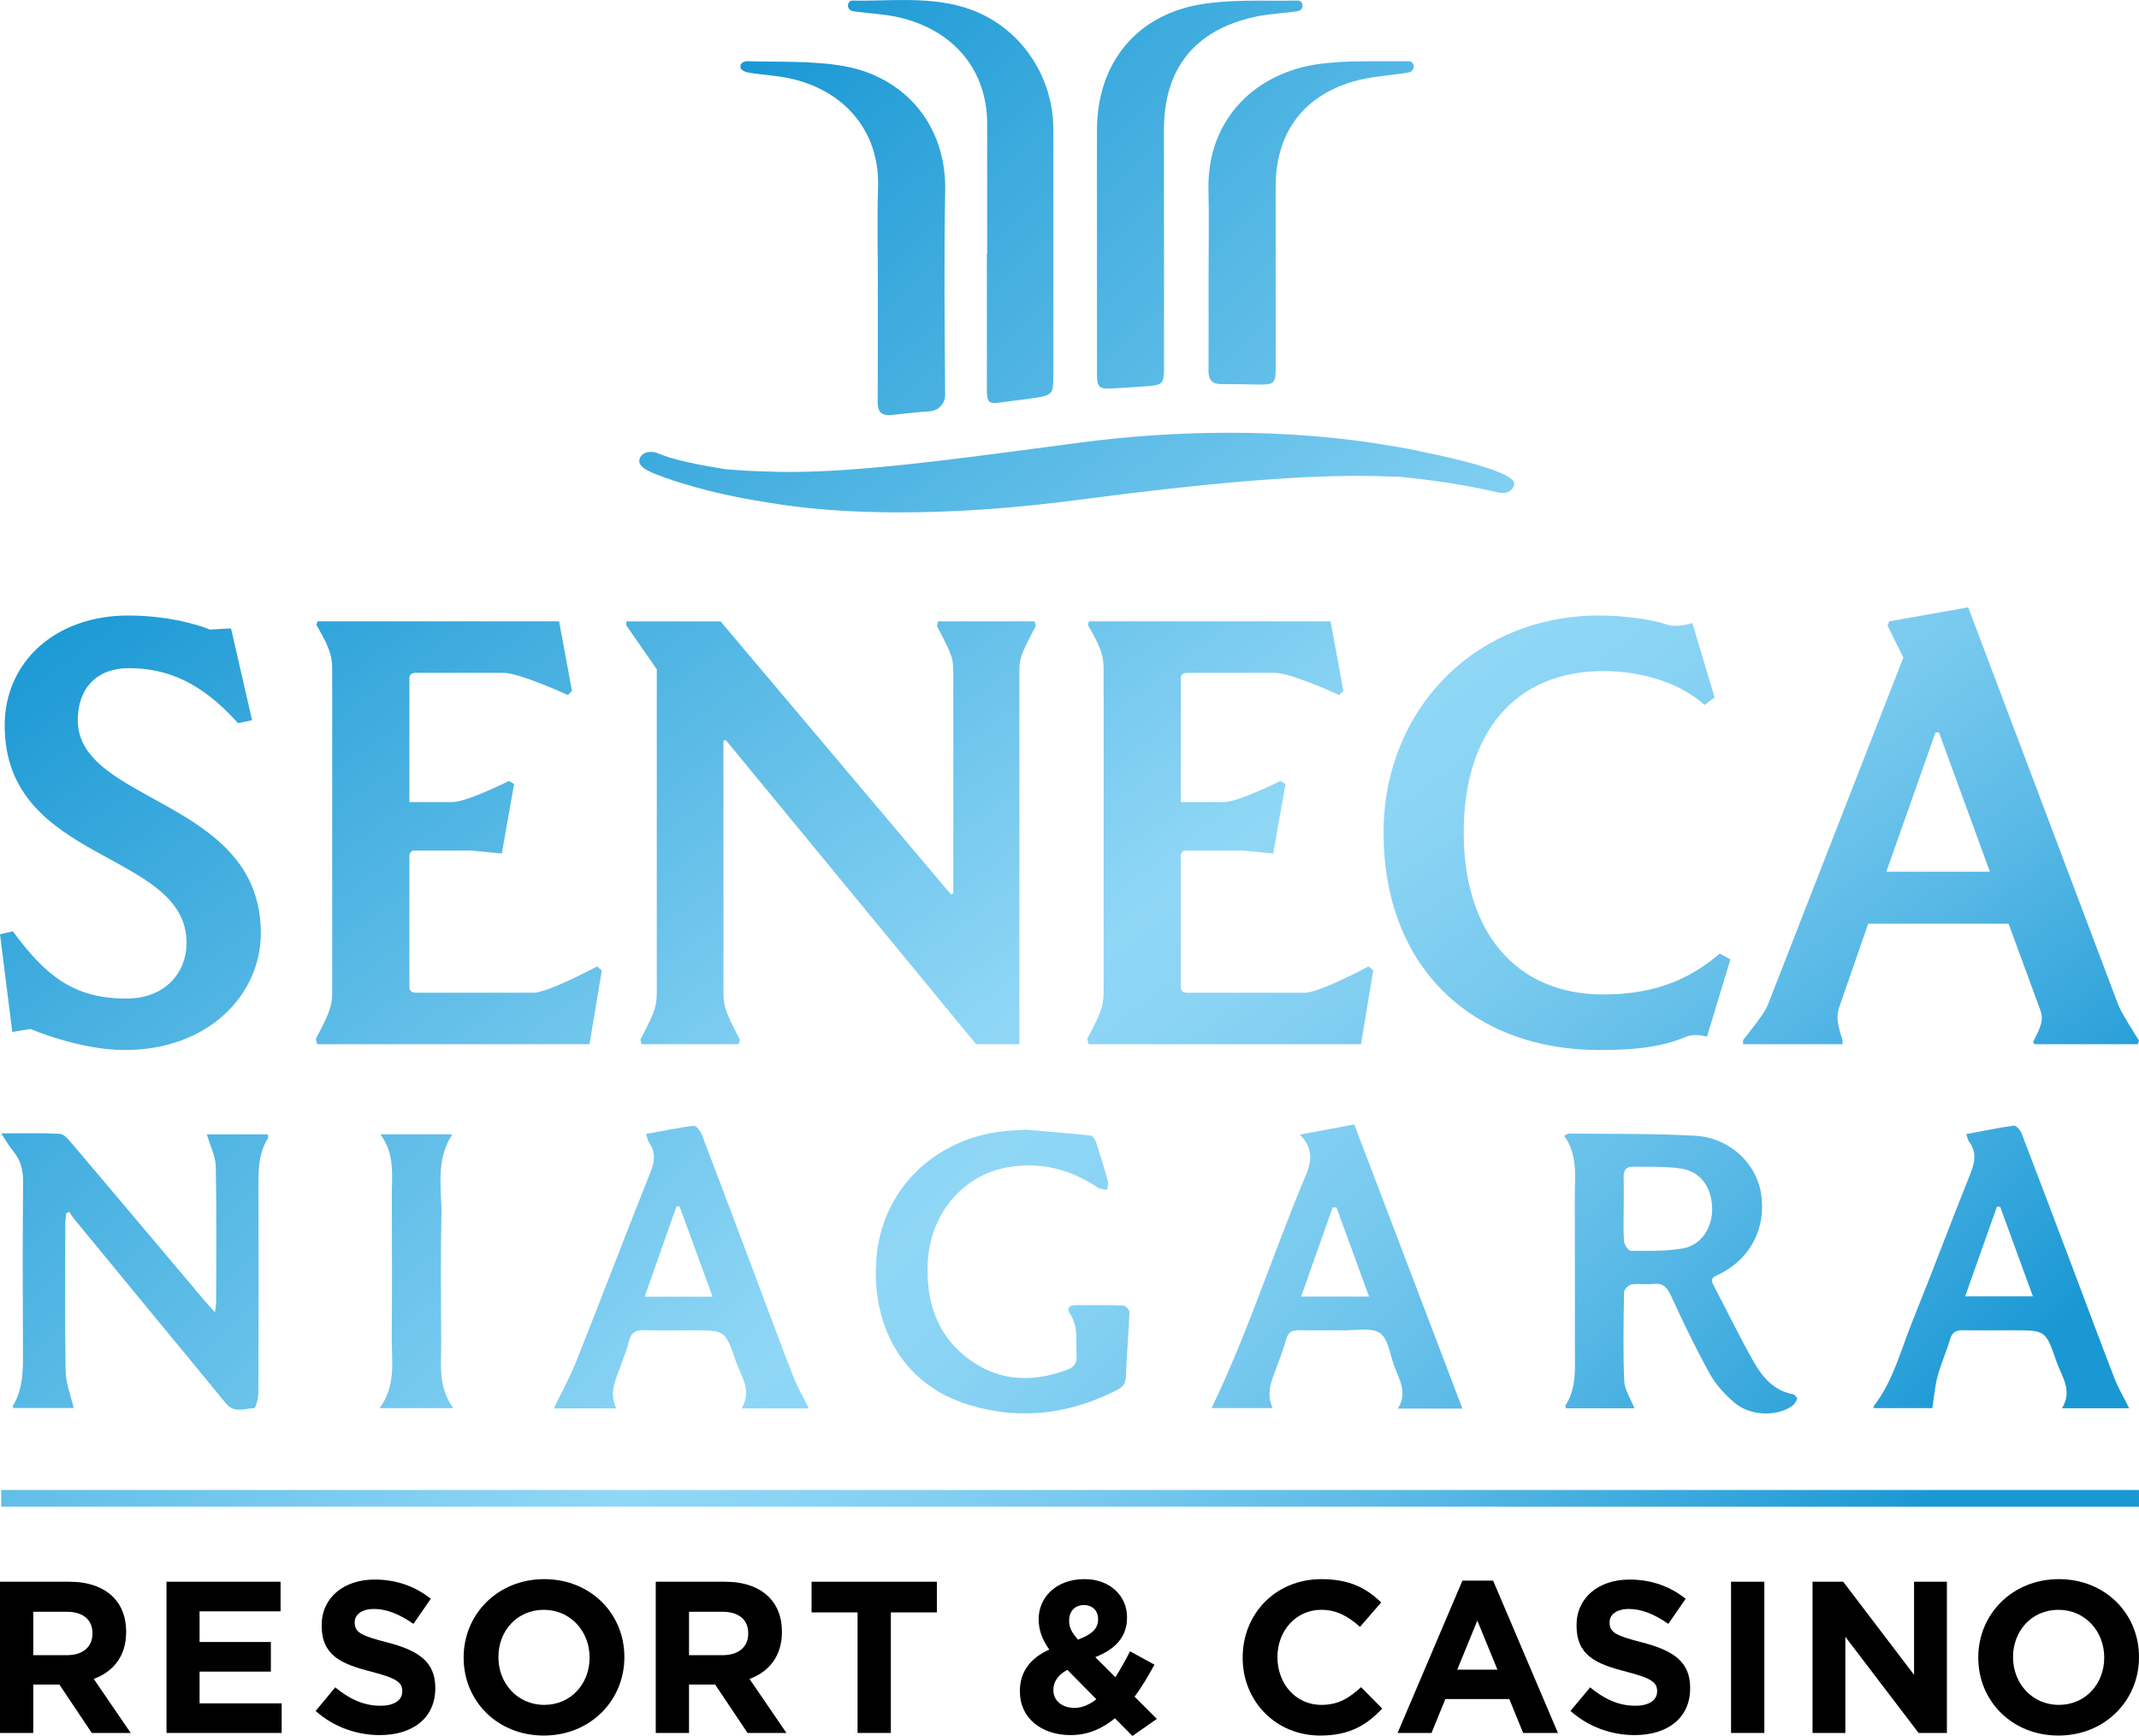 <?xml version="1.0" encoding="UTF-8"?>
<svg id="Layer_1" xmlns="http://www.w3.org/2000/svg" width="5in" height="4.058in" xmlns:xlink="http://www.w3.org/1999/xlink" version="1.1" viewBox="0 0 360 292.166">
  <!-- Generator: Adobe Illustrator 29.1.0, SVG Export Plug-In . SVG Version: 2.1.0 Build 142)  -->
  <defs>
    <clipPath id="clippath">
      <rect x=".202" y="250.77" width="359.797" height="2.797" fill="none"/>
    </clipPath>
    <linearGradient id="linear-gradient" x1="-214.804" y1="463.183" x2="-214.243" y2="463.183" gradientTransform="translate(-259134.313 120291.923) rotate(90) scale(559.854 -559.854)" gradientUnits="userSpaceOnUse">
      <stop offset="0" stop-color="#1a98d4"/>
      <stop offset=".168" stop-color="#3facde"/>
      <stop offset=".542" stop-color="#90d7f6"/>
      <stop offset=".611" stop-color="#89d3f4"/>
      <stop offset=".707" stop-color="#77c9ee"/>
      <stop offset=".819" stop-color="#59b9e6"/>
      <stop offset=".943" stop-color="#2fa3da"/>
      <stop offset="1" stop-color="#1a98d4"/>
    </linearGradient>
    <clipPath id="clippath-1">
      <path d="M.202,190.749c.859,1.291,1.342,2.191,1.989,2.952,1.321,1.552,1.717,3.271,1.697,5.309-.093,9.333-.068,18.668-.025,28.002.015,3.325.113,6.634-1.704,9.623-.039.065.06.215.099.339h10.142c-.497-2.17-1.317-4.176-1.354-6.196-.152-8.247-.067-16.499-.057-24.75.001-.613.1-1.226.153-1.838.173-.076.346-.151.518-.226.268.39.51.803.809,1.167,4.201,5.12,8.408,10.234,12.618,15.346,4.324,5.252,8.666,10.491,12.973,15.757,1.351,1.653,3.132.814,4.708.756.282-.01.714-1.682.718-2.588.05-11.261.052-22.523.02-33.784-.009-3.136-.172-6.27,1.609-9.081.073-.115-.024-.337-.053-.631h-10.254c.553,1.899,1.467,3.645,1.505,5.409.163,7.584.072,15.175.063,22.762,0,.479-.1.957-.193,1.783-.767-.854-1.261-1.376-1.723-1.924-7.453-8.835-14.896-17.68-22.37-26.498-.558-.659-1.31-1.573-2.016-1.614-1.451-.082-2.906-.104-4.417-.104-1.719,0-3.511.028-5.456.028" fill="none"/>
    </clipPath>
    <linearGradient id="linear-gradient1" x1="-214.806" y1="463.307" x2="-214.245" y2="463.307" gradientTransform="translate(-256999.627 119297.072) rotate(90) scale(554.756 -554.756)" xlink:href="#linear-gradient"/>
    <clipPath id="clippath-2">
      <path d="M274.502,210.511c-.41,0-1.122-.997-1.17-1.576-.152-1.851-.056-3.723-.056-5.587-.001-1.743.038-3.489-.015-5.23-.034-1.109.392-1.785,1.514-1.767,2.698.043,5.428-.074,8.083.306,3.278.468,5.161,3.039,5.3,6.536.132,3.307-1.759,6.354-4.875,6.902-2.118.373-4.298.424-6.474.424-.77,0-1.541-.006-2.307-.007M263.25,191.153c2.338,3.187,1.782,6.809,1.794,10.327.03,8.552-.003,17.104.017,25.657.008,3.242.284,6.515-1.604,9.431-.041.064.056.218.125.456h11.495c-.671-1.718-1.658-3.14-1.717-4.598-.203-4.991-.112-9.995-.024-14.992.008-.446.759-1.178,1.249-1.257.631-.1,1.281-.082,1.931-.064.559.016,1.12.031,1.67-.029,1.547-.169,2.312.405,2.977,1.849,2.06,4.476,4.194,8.93,6.579,13.238,1.022,1.848,2.553,3.526,4.173,4.905,2.626,2.235,7.055,2.371,9.651.591.405-.278.736-.769.903-1.233.06-.167-.428-.739-.726-.794-3.156-.581-5.073-2.807-6.51-5.314-2.448-4.271-4.569-8.728-6.87-13.084-.544-1.03-.038-1.317.796-1.706,5.427-2.541,8.195-7.881,7.21-13.799-.836-5.027-5.34-9.266-11.03-9.588-7.083-.401-14.195-.284-21.294-.374h-.004c-.2,0-.404.189-.791.38" fill="none"/>
    </clipPath>
    <linearGradient id="linear-gradient2" x1="-214.806" y1="463.054" x2="-214.245" y2="463.054" gradientTransform="translate(-256599.413 119120.29) rotate(90) scale(554.756 -554.756)" xlink:href="#linear-gradient"/>
    <clipPath id="clippath-3">
      <path d="M167.762,190.525c-11.48,1.827-19.32,10.348-20.25,21.102-.924,10.687,3.77,21.248,15.632,24.835,8.596,2.6,16.873,1.544,24.841-2.516,1.147-.585,1.484-1.286,1.527-2.516.122-3.527.441-7.047.577-10.573.015-.384-.651-1.127-1.022-1.141-1.94-.071-3.884-.065-5.828-.058-.768.003-1.536.005-2.303.003-1.045-.004-1.401.613-.888,1.379,1.508,2.25,1.011,4.753,1.14,7.189.064,1.214-.478,1.893-1.582,2.301-5.576,2.063-11.031,2.04-16.032-1.422-5.926-4.102-7.836-10.133-7.401-17.045.493-7.836,5.928-14.318,13.458-15.619,5.403-.933,10.521.296,15.12,3.426.418.285,1.048.258,1.58.376.049-.492.246-1.024.123-1.468-.607-2.201-1.27-4.387-1.984-6.555-.144-.435-.563-1.067-.91-1.104-3.578-.387-7.167-.669-10.915-.995-1.528.12-3.224.14-4.882.403" fill="none"/>
    </clipPath>
    <linearGradient id="linear-gradient3" x1="-214.806" y1="463.151" x2="-214.245" y2="463.151" gradientTransform="translate(-256767.439 119198.18) rotate(90) scale(554.756 -554.756)" xlink:href="#linear-gradient"/>
    <clipPath id="clippath-4">
      <path d="M148.413.052c-1.668.035-3.337.071-5.001.038-.085-.001-.17.024-.256.067-.595.302-.588,1.162-.04,1.543.121.084.245.144.375.164,2.55.395,5.166.463,7.672,1.027,9.38,2.114,14.991,8.943,14.981,17.975-.008,7.29-.002,14.579-.002,21.868h-.049c0,7.531-.003,15.062.002,22.593.002,2.532.255,2.724,2.703,2.353,1.783-.269,3.583-.433,5.364-.715,2.972-.47,3.118-.663,3.119-3.71.003-13.836.009-27.672-.001-41.508-.007-9.298-5.931-17.69-14.808-20.457-3.443-1.073-6.934-1.291-10.439-1.291-1.205,0-2.413.026-3.619.052" fill="none"/>
    </clipPath>
    <linearGradient id="linear-gradient4" x1="-214.806" y1="462.981" x2="-214.245" y2="462.981" gradientTransform="translate(-256560.519 119099.658) rotate(90) scale(554.495 -554.495)" xlink:href="#linear-gradient"/>
    <clipPath id="clippath-5">
      <path d="M224.292,203.199c.213.004.426.009.64.014,1.796,4.917,3.593,9.833,5.482,15.001h-11.429c1.827-5.169,3.567-10.092,5.308-15.015M218.774,190.956c2.991,3.039,1.458,5.708.329,8.446-5.157,12.512-9.324,25.43-15.195,37.582h10.274c-1.243-2.766.025-4.994.832-7.296.496-1.417,1.066-2.817,1.444-4.265.324-1.239,1.031-1.579,2.219-1.55,1.322.032,2.645.025,3.968.019,1.146-.006,2.292-.012,3.438.007.59.01,1.218-.029,1.848-.067,1.608-.1,3.234-.199,4.302.516,1.393.931,1.69,3.556,2.384,5.467.841,2.317,2.374,4.564.639,7.254h10.872c-6.097-16.023-12.147-31.92-18.2-47.828-3.05.572-5.841,1.095-9.155,1.717" fill="none"/>
    </clipPath>
    <linearGradient id="linear-gradient5" x1="-214.806" y1="463.121" x2="-214.245" y2="463.121" gradientTransform="translate(-256694.182 119159.217) rotate(90) scale(554.756 -554.756)" xlink:href="#linear-gradient"/>
    <clipPath id="clippath-6">
      <path d="M113.86,203.025c.169.007.338.014.508.021,1.811,4.943,3.622,9.885,5.562,15.183h-11.431c1.845-5.233,3.603-10.218,5.361-15.204M116.761,189.462c-2.652.332-5.275.887-8.042,1.395.251.674.338,1.164.591,1.543,1.082,1.615.863,3.128.159,4.895-4.229,10.606-8.293,21.278-12.509,31.888-1.067,2.686-2.485,5.232-3.747,7.853h10.499c-1.223-2.563-.155-4.714.645-6.91.535-1.467,1.142-2.923,1.503-4.435.355-1.489,1.203-1.858,2.596-1.823,2.708.072,5.419.02,8.128.02,5.408,0,5.474-.022,7.252,5.17.862,2.518,2.789,4.923.979,7.98h11.31c-.915-1.856-1.883-3.51-2.572-5.275-2.163-5.542-4.221-11.125-6.318-16.693-3.03-8.043-6.042-16.092-9.117-24.117-.227-.593-.925-1.493-1.327-1.493-.01,0-.021,0-.031.002" fill="none"/>
    </clipPath>
    <linearGradient id="linear-gradient6" x1="-214.806" y1="463.236" x2="-214.245" y2="463.236" gradientTransform="translate(-256868.477 119234.332) rotate(90) scale(554.756 -554.756)" xlink:href="#linear-gradient"/>
    <clipPath id="clippath-7">
      <path d="M336.097,203.069c.18.014.36.027.54.042,1.802,4.928,3.604,9.857,5.507,15.064h-11.406c1.857-5.235,3.608-10.17,5.358-15.106M338.931,189.446c-2.602.352-5.179.894-8.007,1.421.231.637.28,1.02.481,1.289,1.317,1.76.988,3.46.213,5.387-3.296,8.199-6.373,16.487-9.692,24.675-1.999,4.931-3.275,10.209-6.634,14.527-.03.039.088.194.114.248h9.81c.311-1.968.44-3.732.893-5.408.562-2.082,1.473-4.07,2.076-6.144.355-1.22,1.01-1.593,2.204-1.569,2.769.056,5.54.016,8.31.015,5.537,0,5.611-.025,7.396,5.211.858,2.518,2.822,4.942.937,7.908h11.317c-.897-1.803-1.818-3.344-2.458-4.994-2.391-6.163-4.689-12.364-7.026-18.549-2.868-7.592-5.724-15.188-8.64-22.761-.198-.514-.871-1.259-1.258-1.259-.012,0-.025,0-.037.002" fill="none"/>
    </clipPath>
    <linearGradient id="linear-gradient7" x1="-214.806" y1="463.006" x2="-214.245" y2="463.006" gradientTransform="translate(-256518.769 119083.382) rotate(90) scale(554.756 -554.756)" xlink:href="#linear-gradient"/>
    <clipPath id="clippath-8">
      <path d="M218.478.088c-1.463.027-2.933.022-4.402.018-3.842-.012-7.686-.024-11.446.53-11.273,1.663-18.008,9.94-18.008,21.285,0,6.505,0,13.01,0,19.515,0,7.228-.008,14.455.005,21.683.003,1.977.397,2.36,2.332,2.266,2.103-.102,4.202-.255,6.302-.406,2.321-.167,2.646-.524,2.645-2.862-.003-13.432-.011-26.864-.012-40.295-.002-10.238,5.152-16.734,15.214-18.975,2.391-.532,4.882-.599,7.313-.974.122-.019.239-.066.354-.13.603-.337.602-1.27-.016-1.582-.092-.047-.184-.074-.275-.074h-.007" fill="none"/>
    </clipPath>
    <linearGradient id="linear-gradient8" x1="-214.806" y1="462.95" x2="-214.245" y2="462.95" gradientTransform="translate(-256622.534 119126.791) rotate(90) scale(554.756 -554.756)" xlink:href="#linear-gradient"/>
    <clipPath id="clippath-9">
      <path d="M125.005,10.504c-.527.279-.525,1.041-.009,1.341.279.162.563.293.861.345,2.597.452,5.28.522,7.819,1.17,8.972,2.286,14.399,9.159,14.104,18.206-.183,5.593-.034,11.197-.034,16.796h-.014c0,6.441.027,12.884-.018,19.325-.012,1.665.691,2.316,2.298,2.151,2.158-.222,4.315-.484,6.478-.618,1.456-.091,2.586-1.308,2.577-2.767-.069-11.439-.208-22.881.014-34.315.221-11.429-7.132-19.251-17.001-21.008-5.332-.949-10.888-.66-16.347-.837-.01,0-.019,0-.029,0-.231,0-.465.087-.7.212" fill="none"/>
    </clipPath>
    <linearGradient id="linear-gradient9" x1="-214.805" y1="463.005" x2="-214.244" y2="463.005" gradientTransform="translate(-254805.594 118284.458) rotate(90) scale(550.637 -550.637)" xlink:href="#linear-gradient"/>
    <clipPath id="clippath-10">
      <path d="M237.126,10.298c-1.346.018-2.695.013-4.046.008-3.715-.016-7.434-.031-11.082.461-10.402,1.405-18.913,9.012-18.61,21.327.116,4.693.019,9.391.019,14.087,0,5.418.02,10.836-.012,16.254-.01,1.518.627,2.213,2.151,2.205,2.106-.011,4.212.038,6.319.079,2.531.048,2.841-.234,2.84-2.73-.002-10.174-.011-20.348-.012-30.523,0-8.914,4.441-15.181,12.99-17.736,3.01-.9,6.257-.992,9.381-1.54.104-.019.206-.054.305-.102.717-.346.767-1.408.037-1.727-.091-.04-.183-.063-.274-.063h-.006" fill="none"/>
    </clipPath>
    <linearGradient id="linear-gradient10" x1="-214.806" y1="462.935" x2="-214.245" y2="462.935" gradientTransform="translate(-256595.416 119115.495) rotate(90) scale(554.756 -554.756)" xlink:href="#linear-gradient"/>
    <clipPath id="clippath-11">
      <path d="M64.009,190.899c2.504,3.344,1.925,6.95,1.935,10.456.024,7.887.057,15.776-.014,23.663-.035,3.976.8,8.102-2.048,11.976h12.407c-2.586-3.573-2.023-7.354-2.034-11.045-.021-7.105-.12-14.212.035-21.314.099-4.55-1.081-9.281,1.839-13.736h-12.12Z" fill="none"/>
    </clipPath>
    <linearGradient id="linear-gradient11" x1="-214.806" y1="463.261" x2="-214.245" y2="463.261" gradientTransform="translate(-256926.667 119264.765) rotate(90) scale(554.756 -554.756)" xlink:href="#linear-gradient"/>
    <clipPath id="clippath-12">
      <path d="M157.882,104.572l-.194.788c2.756,5.217,2.756,5.511,2.756,8.268v36.715l-.392.198-38.783-45.968h-15.85v.69l5.119,7.381v53.742c0,2.756,0,3.347-2.756,8.563l.199.79h16.337l.199-.79c-2.757-5.216-2.757-5.807-2.757-8.563v-41.734l.395-.098,42.127,51.184h7.283v-62.11c0-2.756,0-3.05,2.756-8.268l-.198-.788h-16.243Z" fill="none"/>
    </clipPath>
    <linearGradient id="linear-gradient12" x1="-214.789" y1="463.044" x2="-214.228" y2="463.044" gradientTransform="translate(235874.746 109380.002) rotate(90) scale(509.098)" xlink:href="#linear-gradient"/>
    <clipPath id="clippath-13">
      <path d="M232.86,140.105c0,22.935,15.158,36.615,36.32,36.615,6.399,0,10.729-.588,14.667-2.262,0,0,1.181-.591,3.445,0l3.938-12.996-1.774-.983c-4.524,3.839-10.236,6.891-19.585,6.891-14.863,0-23.524-10.631-23.524-27.266,0-16.832,8.661-27.166,23.524-27.166,6.397,0,12.896,1.97,17.028,5.708l1.673-1.278-3.742-12.501c-2.263.687-3.835.393-3.835.393-3.25-1.182-8.467-1.673-11.814-1.673-21.162,0-36.32,16.043-36.32,36.516" fill="none"/>
    </clipPath>
    <linearGradient id="linear-gradient13" x1="-214.789" y1="463.203" x2="-214.228" y2="463.203" gradientTransform="translate(236077.611 109304.793) rotate(90) scale(509.098)" xlink:href="#linear-gradient"/>
    <clipPath id="clippath-14">
      <path d="M183.281,104.572l-.196.592c2.659,4.527,2.659,5.707,2.659,8.07v53.053c0,2.755,0,3.347-2.757,8.563l.198.788v.1h45.867l2.066-12.402-.785-.69s-8.269,4.431-10.73,4.431h-19.783c-.493,0-1.082-.198-1.082-.887v-22.248c0-.393.392-.787.689-.787h9.842l5.019.49,2.066-11.711-.886-.493s-7.084,3.545-9.448,3.545h-7.282v-20.866c0-.593.392-.887,1.082-.887h14.763c2.657,0,10.826,3.739,10.826,3.739l.689-.687-2.164-11.714h-40.653Z" fill="none"/>
    </clipPath>
    <linearGradient id="linear-gradient14" x1="-214.789" y1="463.113" x2="-214.228" y2="463.113" gradientTransform="translate(235976.758 109338.657) rotate(90) scale(509.098)" xlink:href="#linear-gradient"/>
    <clipPath id="clippath-15">
      <path d="M325.746,123.273h.591l8.565,23.427h-17.423l8.267-23.427ZM317.973,104.572l-.296.69,2.657,5.413-22.541,57.777c-.495,1.38-.984,2.264-4.43,6.596v.689h16.735v-.689c-.986-3.053-.986-4.036-.594-5.415l4.922-14.174h23.625l5.315,14.469c.491,1.378.491,2.264-1.182,5.412l.196.397h17.423l.196-.591c-2.757-4.431-3.247-5.314-3.741-6.694l-25-66.241-13.286,2.36Z" fill="none"/>
    </clipPath>
    <linearGradient id="linear-gradient15" x1="-214.789" y1="463.229" x2="-214.228" y2="463.229" gradientTransform="translate(236155.426 109264.72) rotate(90) scale(509.098)" xlink:href="#linear-gradient"/>
    <clipPath id="clippath-16">
      <path d="M53.45,104.572l-.198.592c2.658,4.527,2.658,5.707,2.658,8.07v53.053c0,2.755,0,3.347-2.756,8.563l.198.788v.1h45.866l2.068-12.402-.787-.69s-8.265,4.431-10.728,4.431h-19.783c-.494,0-1.083-.198-1.083-.887v-22.248c0-.393.393-.787.688-.787h9.843l5.022.49,2.068-11.711-.888-.493s-7.087,3.545-9.449,3.545h-7.283v-20.866c0-.593.393-.887,1.083-.887h14.763c2.658,0,10.826,3.739,10.826,3.739l.689-.687-2.164-11.714h-40.651Z" fill="none"/>
    </clipPath>
    <linearGradient id="linear-gradient16" x1="-214.789" y1="462.956" x2="-214.228" y2="462.956" gradientTransform="translate(235766.904 109418.597) rotate(90) scale(509.098)" xlink:href="#linear-gradient"/>
    <clipPath id="clippath-17">
      <path d="M.788,122.093c0,23.328,30.613,20.966,30.613,36.615,0,4.822-3.449,9.351-10.14,9.351-8.86,0-13.583-3.84-19.096-11.319l-2.166.493,2.07,16.436,3.049-.49s8.268,3.542,15.848,3.542c14.174,0,22.934-9.35,22.934-19.683,0-22.64-30.81-21.755-30.81-35.83,0-5.314,3.15-8.759,8.565-8.759,6.593,0,12.302,2.462,18.406,9.254l2.365-.494-3.546-15.454-3.544.198s-5.511-2.362-13.78-2.362c-12.204,0-20.767,7.776-20.767,18.504" fill="none"/>
    </clipPath>
    <linearGradient id="linear-gradient17" x1="-214.789" y1="462.895" x2="-214.228" y2="462.895" gradientTransform="translate(235680.889 109452.629) rotate(90) scale(509.098)" xlink:href="#linear-gradient"/>
    <clipPath id="clippath-18">
      <path d="M181.469,74.523l-5.495.731c-16.143,2.141-31.396,4.171-43.011,4.171-1.261,0-2.476-.021-3.67-.074-2.411-.045-4.826-.179-7.119-.379-7.727-1.21-10.14-2.17-11.177-2.576-.294-.118-.51-.203-.692-.245-1.68-.415-2.713.522-2.713,1.422-.005.876.925,1.555,3.324,2.433,1.733.677,8.185,3,18.088,4.524,6.44,1.131,13.979,1.702,22.409,1.702h.008c9.387,0,19.499-.711,30.049-2.105,20.912-2.759,35.892-4.041,47.14-4.041,1.734,0,3.409.031,5.022.098.679.011,1.343.029,1.952.061,8.239.777,14.002,2.066,15.897,2.487.361.084.604.137.738.157,1.245.233,1.87-.168,2.188-.497.284-.3.452-.693.42-1.085-.142-2.289-14.918-5.161-15.069-5.192l-.027-.006c-1.931-.434-3.894-.802-5.805-1.097-8.126-1.426-17.485-2.182-27.052-2.182-8.393,0-16.945.571-25.404,1.692" fill="none"/>
    </clipPath>
    <linearGradient id="linear-gradient18" x1="-214.789" y1="463.148" x2="-214.228" y2="463.148" gradientTransform="translate(235969.07 109341.654) rotate(90) scale(509.098)" xlink:href="#linear-gradient"/>
  </defs>
  <g clip-path="url(#clippath)">
    <rect x="47.184" y="128.879" width="265.834" height="246.578" transform="translate(-123.394 189.588) rotate(-42.814)" fill="url(#linear-gradient)"/>
  </g>
  <g clip-path="url(#clippath-1)">
    <rect x="-9.833" y="181.718" width="65.056" height="65.173" transform="translate(-139.599 72.523) rotate(-42.814)" fill="url(#linear-gradient1)"/>
  </g>
  <g clip-path="url(#clippath-2)">
    <rect x="252.273" y="183.753" width="61.232" height="61.686" transform="translate(-70.472 249.435) rotate(-42.814)" fill="url(#linear-gradient2)"/>
  </g>
  <g clip-path="url(#clippath-3)">
    <rect x="135.755" y="181.854" width="65.183" height="65.475" transform="translate(-100.988 171.587) rotate(-42.814)" fill="url(#linear-gradient3)"/>
  </g>
  <g clip-path="url(#clippath-4)">
    <rect x="124.063" y="-2.735" width="71.724" height="73.521" transform="translate(19.486 117.755) rotate(-42.814)" fill="url(#linear-gradient4)"/>
  </g>
  <g clip-path="url(#clippath-5)">
    <rect x="193.28" y="181.263" width="63.477" height="63.779" transform="translate(-84.91 209.72) rotate(-42.814)" fill="url(#linear-gradient5)"/>
  </g>
  <g clip-path="url(#clippath-6)">
    <rect x="82.763" y="181.216" width="63.814" height="64.065" transform="translate(-114.377 134.75) rotate(-42.814)" fill="url(#linear-gradient6)"/>
  </g>
  <g clip-path="url(#clippath-7)">
    <rect x="304.839" y="181.139" width="63.932" height="64.174" transform="translate(-55.175 285.712) rotate(-42.814)" fill="url(#linear-gradient7)"/>
  </g>
  <g clip-path="url(#clippath-8)">
    <rect x="167.023" y="-3.02" width="69.948" height="71.6" transform="translate(31.541 146.016) rotate(-42.814)" fill="url(#linear-gradient8)"/>
  </g>
  <g clip-path="url(#clippath-9)">
    <rect x="108.789" y="6.316" width="66.203" height="67.551" transform="translate(10.558 107.114) rotate(-42.814)" fill="url(#linear-gradient9)"/>
  </g>
  <g clip-path="url(#clippath-10)">
    <rect x="189.237" y="5.623" width="62.747" height="63.796" transform="translate(33.279 159.929) rotate(-42.814)" fill="url(#linear-gradient10)"/>
  </g>
  <g clip-path="url(#clippath-11)">
    <rect x="49.871" y="192.824" width="40.428" height="42.245" transform="translate(-126.73 104.635) rotate(-42.814)" fill="url(#linear-gradient11)"/>
  </g>
  <g clip-path="url(#clippath-12)">
    <rect x="90.817" y="90.905" width="98.11" height="98.5" transform="translate(-56.637 115.825) rotate(-38)" fill="url(#linear-gradient12)"/>
  </g>
  <g clip-path="url(#clippath-13)">
    <rect x="216.534" y="93.373" width="91.02" height="93.564" transform="translate(-30.737 191.042) rotate(-38)" fill="url(#linear-gradient13)"/>
  </g>
  <g clip-path="url(#clippath-14)">
    <rect x="166.181" y="97.299" width="81.742" height="85.712" transform="translate(-42.395 157.186) rotate(-38)" fill="url(#linear-gradient14)"/>
  </g>
  <g clip-path="url(#clippath-15)">
    <rect x="277.793" y="89.493" width="97.777" height="98.965" transform="translate(-16.309 230.587) rotate(-38)" fill="url(#linear-gradient15)"/>
  </g>
  <g clip-path="url(#clippath-16)">
    <rect x="36.349" y="97.299" width="81.742" height="85.712" transform="translate(-69.918 77.253) rotate(-38)" fill="url(#linear-gradient16)"/>
  </g>
  <g clip-path="url(#clippath-17)">
    <rect x="-17.859" y="97.827" width="79.618" height="84.656" transform="translate(-81.635 43.225) rotate(-38)" fill="url(#linear-gradient17)"/>
  </g>
  <g clip-path="url(#clippath-18)">
    <rect x="119.072" y="28.917" width="124.302" height="101.23" transform="translate(-10.547 128.432) rotate(-38)" fill="url(#linear-gradient18)"/>
  </g>
  <g>
    <path d="M0,266.206h11.634c3.237,0,5.745.908,7.417,2.581,1.418,1.418,2.182,3.418,2.182,5.818v.074c0,4.106-2.219,6.69-5.453,7.889l6.217,9.091h-6.546l-5.453-8.144h-4.4v8.144H0v-25.453ZM11.271,278.568c2.727,0,4.29-1.457,4.29-3.602v-.071c0-2.4-1.672-3.637-4.4-3.637h-5.562v7.31h5.672Z"/>
    <polygon points="28.024 266.205 47.222 266.205 47.222 271.187 33.588 271.187 33.588 276.352 45.588 276.352 45.588 281.334 33.588 281.334 33.588 286.677 47.404 286.677 47.404 291.658 28.024 291.658 28.024 266.205"/>
    <path d="M53.119,287.95l3.31-3.964c2.292,1.89,4.69,3.092,7.6,3.092,2.29,0,3.671-.908,3.671-2.401v-.071c0-1.421-.873-2.145-5.125-3.237-5.128-1.309-8.437-2.727-8.437-7.782v-.074c0-4.616,3.71-7.672,8.908-7.672,3.709,0,6.873,1.166,9.454,3.237l-2.909,4.219c-2.253-1.563-4.473-2.507-6.617-2.507s-3.273.979-3.273,2.216v.071c0,1.676,1.092,2.219,5.49,3.347,5.164,1.347,8.073,3.198,8.073,7.636v.071c0,5.056-3.856,7.889-9.344,7.889-3.856,0-7.747-1.344-10.801-4.07"/>
    <path d="M78.032,279.005v-.074c0-7.233,5.708-13.161,13.563-13.161s13.489,5.854,13.489,13.09v.071c0,7.239-5.708,13.164-13.561,13.164s-13.491-5.854-13.491-13.09M99.23,279.005v-.074c0-4.361-3.2-7.999-7.708-7.999s-7.637,3.563-7.637,7.928v.071c0,4.364,3.2,8.002,7.709,8.002s7.635-3.567,7.635-7.928"/>
    <path d="M110.365,266.206h11.636c3.235,0,5.744.908,7.417,2.581,1.417,1.418,2.182,3.418,2.182,5.818v.074c0,4.106-2.219,6.69-5.454,7.889l6.217,9.091h-6.545l-5.454-8.144h-4.4v8.144h-5.598v-25.453ZM121.636,278.568c2.727,0,4.292-1.457,4.292-3.602v-.071c0-2.4-1.673-3.637-4.402-3.637h-5.562v7.31h5.672Z"/>
    <polygon points="144.332 271.368 136.588 271.368 136.588 266.205 157.677 266.205 157.677 271.368 149.932 271.368 149.932 291.658 144.332 291.658 144.332 271.368"/>
    <path d="M187.647,289.187c-2.073,1.706-4.508,2.834-7.453,2.834-4.873,0-8.546-2.834-8.546-7.344v-.071c0-3.237,1.746-5.53,4.946-6.981-1.236-1.747-1.782-3.347-1.782-5.091v-.075c0-3.489,2.801-6.69,7.708-6.69,4.327,0,7.163,2.837,7.163,6.4v.074c0,3.415-2.182,5.415-5.346,6.652l3.384,3.385c.835-1.311,1.672-2.803,2.471-4.364l4.109,2.252c-.982,1.78-2.074,3.673-3.347,5.382l3.747,3.744-4.109,2.872-2.946-2.979ZM184.52,285.985l-4.872-4.946c-1.672.875-2.365,2.113-2.365,3.347v.071c0,1.783,1.493,2.985,3.563,2.985,1.273,0,2.51-.546,3.673-1.457M184.811,272.569v-.074c0-1.454-.98-2.365-2.399-2.365-1.491,0-2.473,1.056-2.473,2.584v.074c0,1.125.436,1.964,1.491,3.163,2.218-.837,3.381-1.783,3.381-3.382"/>
    <path d="M209.145,279.005v-.074c0-7.233,5.455-13.161,13.272-13.161,4.8,0,7.671,1.599,10.035,3.928l-3.563,4.109c-1.964-1.783-3.964-2.875-6.508-2.875-4.292,0-7.383,3.563-7.383,7.928v.071c0,4.364,3.019,8.002,7.383,8.002,2.908,0,4.689-1.163,6.69-2.982l3.562,3.599c-2.618,2.798-5.526,4.546-10.435,4.546-7.491,0-13.054-5.782-13.054-13.09"/>
    <path d="M246.131,266.021h5.164l10.908,25.637h-5.855l-2.326-5.708h-10.764l-2.328,5.708h-5.708l10.909-25.637ZM252.022,281.004l-3.383-8.254-3.381,8.254h6.763Z"/>
    <path d="M264.318,287.95l3.308-3.964c2.292,1.89,4.692,3.092,7.601,3.092,2.291,0,3.671-.908,3.671-2.401v-.071c0-1.421-.872-2.145-5.125-3.237-5.129-1.309-8.437-2.727-8.437-7.782v-.074c0-4.616,3.709-7.672,8.908-7.672,3.709,0,6.873,1.166,9.454,3.237l-2.909,4.219c-2.253-1.563-4.473-2.507-6.617-2.507s-3.273.979-3.273,2.216v.071c0,1.676,1.091,2.219,5.49,3.347,5.164,1.347,8.071,3.198,8.071,7.636v.071c0,5.056-3.854,7.889-9.344,7.889-3.854,0-7.745-1.344-10.8-4.07"/>
    <rect x="291.341" y="266.205" width="5.6" height="25.453"/>
    <polygon points="305.052 266.205 310.216 266.205 322.141 281.876 322.141 266.205 327.668 266.205 327.668 291.658 322.905 291.658 310.579 275.48 310.579 291.658 305.052 291.658 305.052 266.205"/>
    <path d="M332.948,279.005v-.074c0-7.233,5.71-13.161,13.563-13.161s13.489,5.854,13.489,13.09v.071c0,7.239-5.708,13.164-13.562,13.164s-13.49-5.854-13.49-13.09M354.146,279.005v-.074c0-4.361-3.2-7.999-7.708-7.999s-7.636,3.563-7.636,7.928v.071c0,4.364,3.2,8.002,7.709,8.002s7.635-3.567,7.635-7.928"/>
  </g>
</svg>